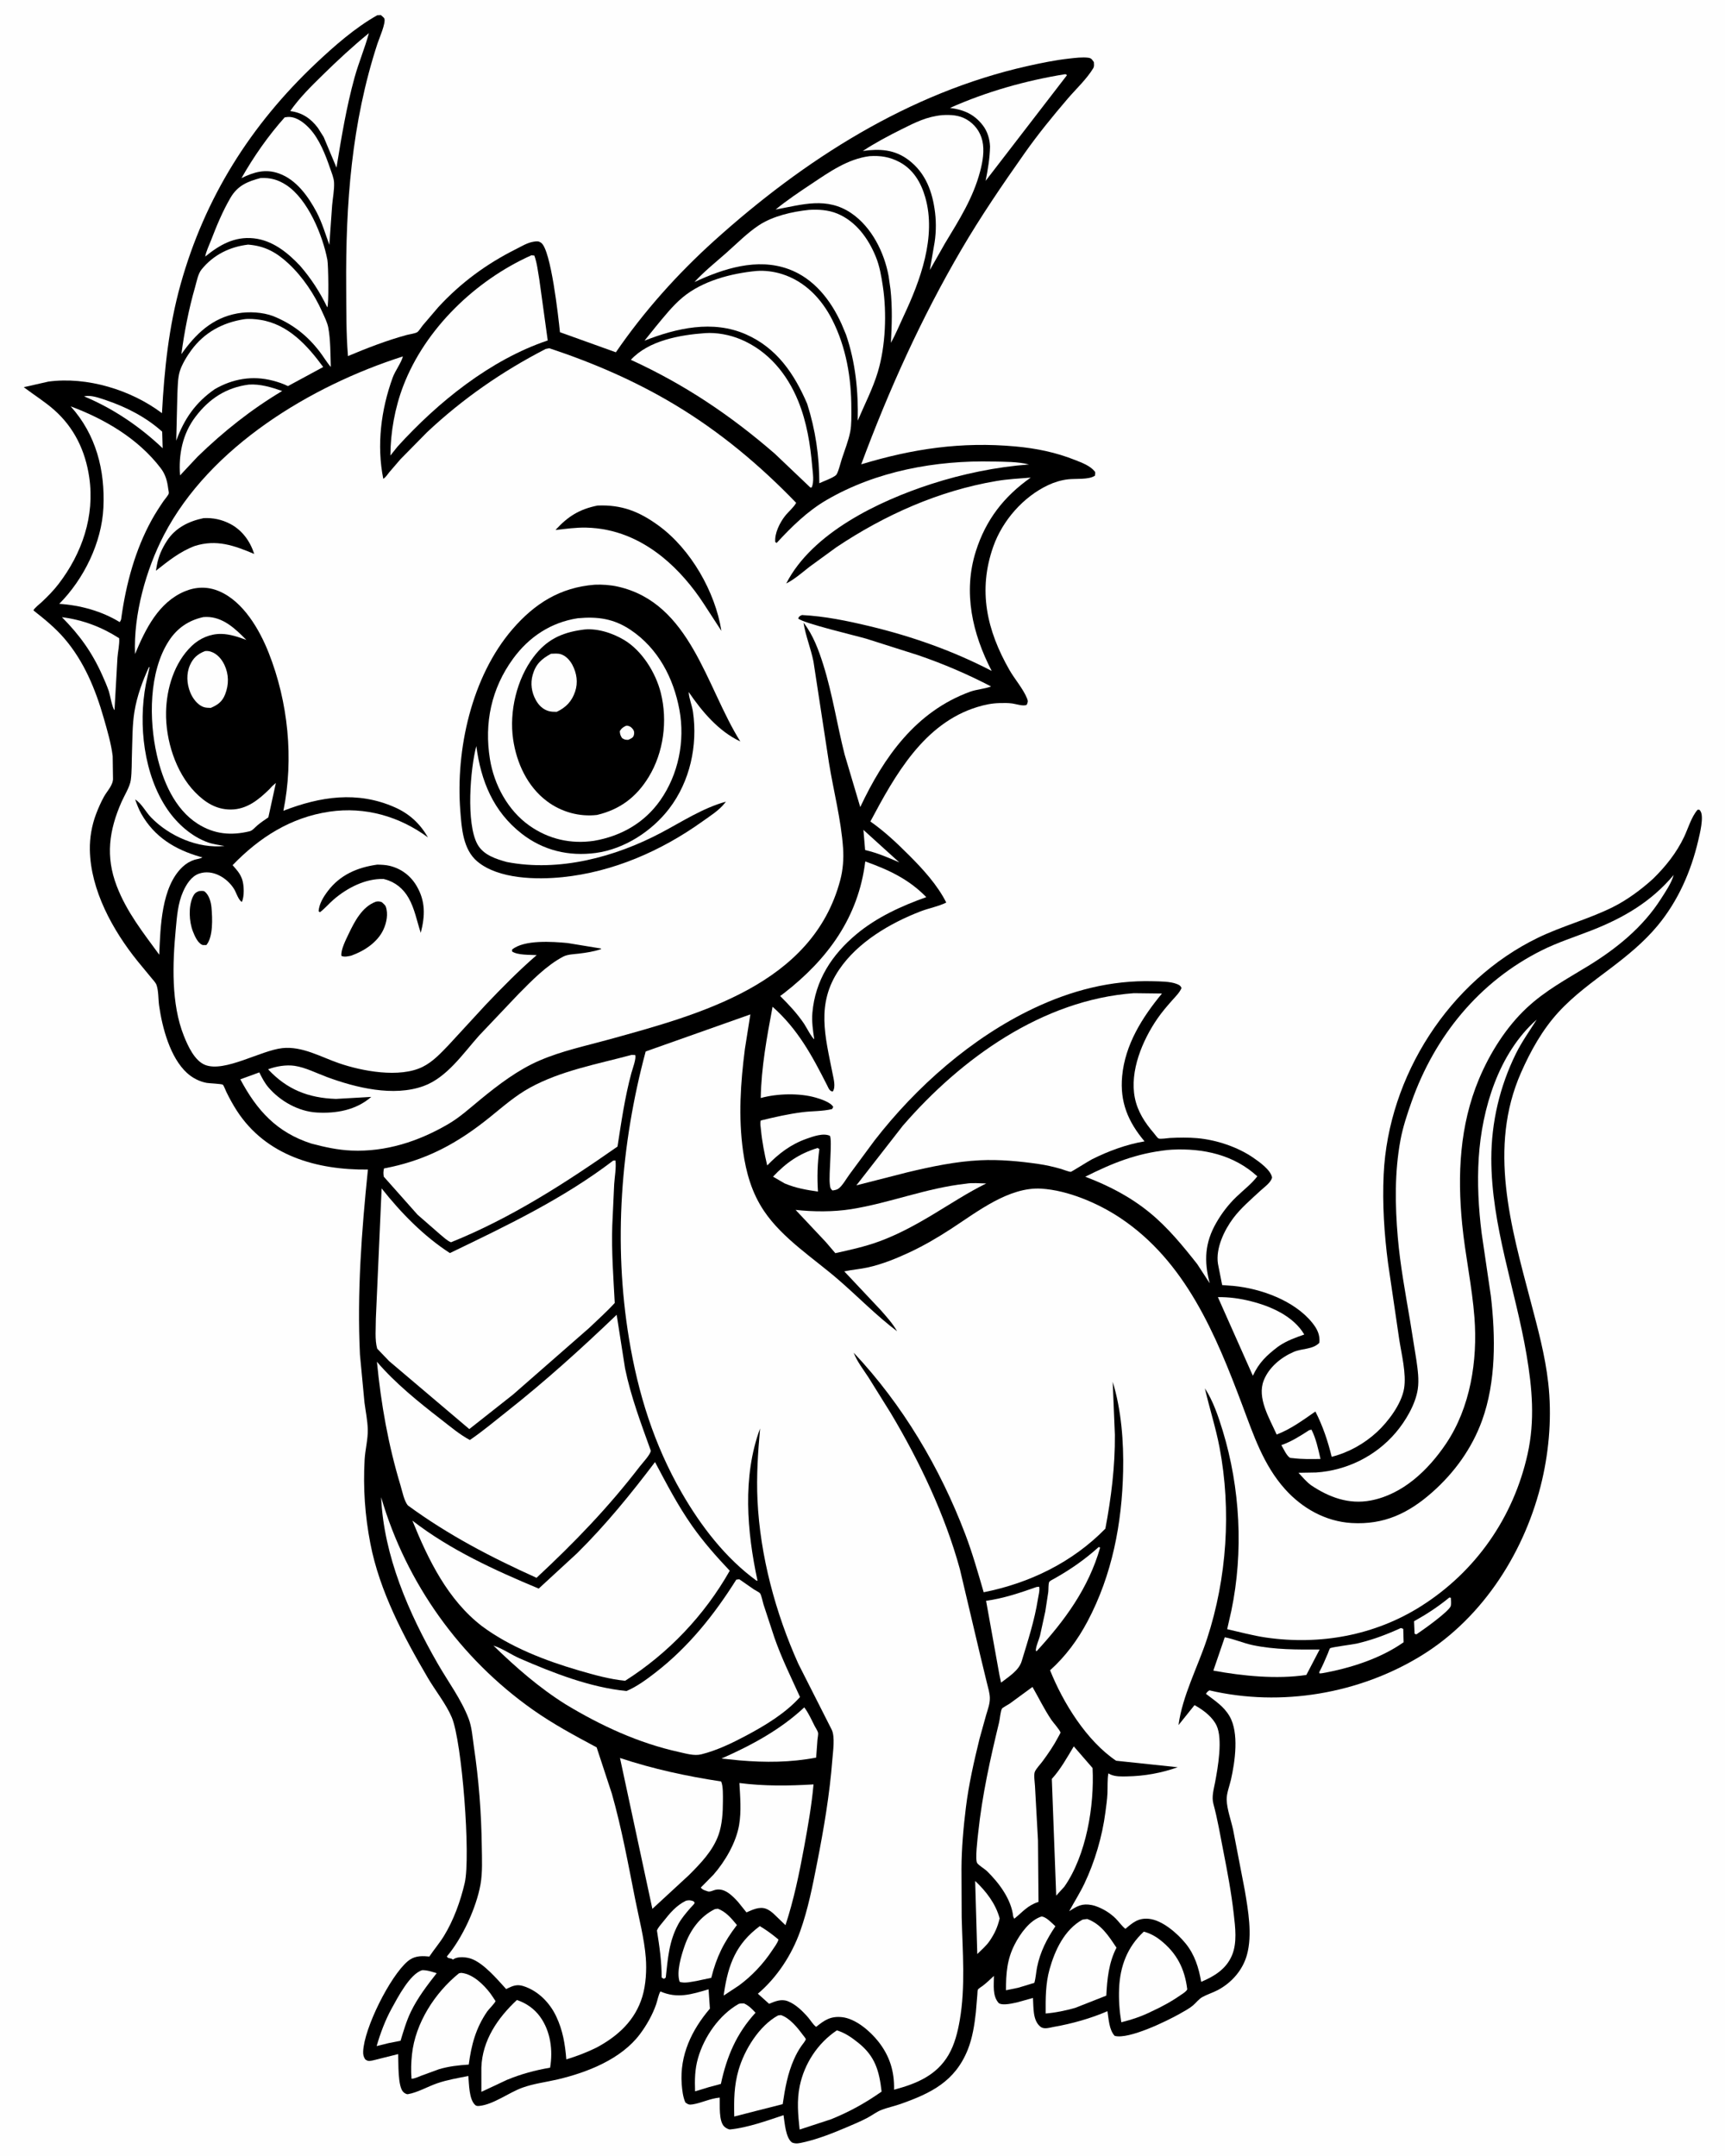 <svg version="1.1" xmlns="http://www.w3.org/2000/svg" style="display: block;" viewBox="0 0 1638 2048" width="1024" height="1280">
<path transform="translate(0,0)" fill="rgb(254,254,254)" d="M -0 -0 L 1638 0 L 1638 2048 L -0 2048 L -0 -0 z"/>
<path transform="translate(0,0)" fill="rgb(0,0,0)" d="M 358.101 14.5 L 361.5 14.281 C 362.247 15.008 364.437 16.668 364.807 17.5 C 366.593 21.506 359.863 36.682 358.307 41.438 C 333.651 116.815 328.025 193.885 328.608 272.638 C 328.77 294.496 328.515 316.438 330.302 338.238 C 348.546 330.593 366.932 323.425 386.043 318.216 C 388.543 317.534 394.083 316.829 396.112 315.527 C 397.619 314.561 399.955 310.748 401.176 309.248 L 416.149 291.724 C 437.48 268.581 461.746 250.745 489.793 236.683 C 495.141 234.001 500.753 230.459 506.756 229.568 C 509.789 229.118 511.431 228.885 513.908 230.757 C 523.11 237.711 530.11 300.567 531.639 315.561 L 584.754 334.652 C 611.493 295.643 643.415 260.003 678.555 228.331 C 763.44 151.822 863.039 88.002 975.784 62.739 C 988.813 59.819 1002 57.111 1015.28 55.636 C 1021.01 55 1027.83 54.119 1033.5 54.851 C 1036.51 55.239 1037.13 56.741 1038.75 59 C 1038.82 61.312 1039.28 62.95 1038.06 64.968 C 1031.96 75.079 1021.63 84.698 1013.92 93.709 C 999.744 110.281 985.648 127.552 973.085 145.372 C 952.017 175.255 931.431 205.423 912.955 237 C 874.857 302.111 844.047 370.431 817.793 441.076 C 866.671 426.256 912.991 419.407 964.195 424.071 C 983.911 425.866 1002.53 429.637 1021 437.003 C 1027.46 439.578 1035.15 442.322 1039.65 447.907 C 1040.44 448.895 1039.89 450.63 1039.76 451.876 C 1033.68 455.937 1021.43 454.407 1013.89 455.348 C 1007.39 456.158 1001.19 458.058 995.277 460.842 C 971.635 471.972 951.981 494.45 943.252 519.088 C 928.427 560.934 937.1 598.888 958.569 636.43 C 963.599 645.226 971.596 654.285 975.316 663.5 C 976.37 666.11 976.107 667.021 974.966 669.5 C 971.836 671.138 964.963 668.772 961.469 668.269 C 957.374 667.679 953.128 667.766 949.002 667.873 C 941.781 668.062 935.099 669.439 928.202 671.541 C 877.275 687.059 849.836 736.43 826.477 780.346 C 839.825 789.647 851.817 800.997 863.298 812.487 C 876.478 825.676 890.113 840.581 898.566 857.347 C 891.131 861.045 881.891 862.717 874.031 865.756 C 845.056 876.961 814.436 894.964 796.767 921.11 C 774.723 953.731 783.633 984.533 790.598 1019.87 C 791.593 1024.92 793.699 1032.47 790.809 1036.77 C 787.802 1036.83 786.71 1033.54 785.455 1031.07 C 771.119 1002.78 757.744 977.805 733.587 956.317 C 728.212 984.955 722.858 1013.83 722.349 1043.03 C 737.769 1038.69 759.416 1038.14 774.832 1042.7 C 779.553 1044.1 788.823 1047.08 791.207 1051.5 L 790.12 1053.5 C 781.198 1055.72 771.469 1055.3 762.316 1056.44 C 748.772 1058.11 735.624 1061.14 722.38 1064.37 C 721.533 1066.85 722.286 1070.37 722.524 1072.96 C 723.588 1084.45 725.861 1095.85 728.484 1107.08 C 739.418 1095.78 750.915 1087 765.833 1081.73 C 771.993 1079.55 781.786 1075.96 788.064 1078.94 C 790.406 1083.34 786.902 1115.37 787.926 1124.5 C 788.25 1127.4 788.208 1128.97 790.5 1130.84 C 792.39 1130.57 794.446 1130.28 796.053 1129.18 C 799.762 1126.62 803.66 1119.67 806.433 1115.86 L 830.361 1083.45 C 870.026 1032.24 922.655 985.827 981.367 957.916 C 1017.21 940.876 1055.18 930.939 1095.06 932.082 C 1101.65 932.27 1111.18 932.226 1117.34 934.625 C 1119.76 935.57 1120.97 936.187 1122.03 938.5 C 1120.05 943.057 1116.48 946.434 1113.23 950.107 C 1108.27 955.704 1103.42 961.342 1099.17 967.5 C 1084.92 988.137 1072.52 1017.53 1077.7 1043.03 C 1080.3 1055.83 1087.18 1066.44 1095.58 1076.17 C 1096.64 1077.41 1098.94 1080.74 1100.17 1081.42 C 1101.7 1082.27 1109 1081.07 1111.03 1080.97 C 1119.52 1080.53 1128.56 1080.41 1137.04 1081.16 C 1155.08 1082.76 1175.23 1089.47 1190.12 1099.71 C 1195.86 1103.67 1206.69 1111.26 1208.01 1118.5 C 1206.97 1123.4 1200.44 1127.82 1196.83 1131.17 C 1188.02 1139.37 1178.26 1147.59 1171.03 1157.3 C 1162.5 1168.75 1154.35 1185.83 1156.61 1200.46 L 1160.61 1220.71 L 1171.37 1221.5 C 1197.56 1224.08 1229.07 1235.41 1246.07 1256.38 C 1250.73 1262.13 1253.74 1267.93 1252.92 1275.5 C 1246.76 1282.04 1236.6 1280.7 1228.5 1284.2 C 1216.45 1289.42 1205.09 1298.76 1200.14 1311.18 C 1193.43 1328.01 1205.64 1347.4 1212.37 1362.69 C 1226.15 1357.35 1237.1 1349.14 1249.16 1340.81 C 1256.14 1354.46 1261.04 1368.96 1264.62 1383.83 C 1280.53 1379.83 1295.47 1371.5 1307.53 1360.39 C 1318.15 1350.62 1330.96 1333.66 1333.38 1318.95 C 1335.72 1304.77 1330.84 1286.02 1328.71 1271.79 L 1318.15 1199.84 C 1314.51 1171.96 1312.7 1143.75 1314 1115.65 C 1318.32 1022.2 1376.3 931.605 1460.52 890.79 C 1483.56 879.621 1508.51 873.165 1531.49 861.762 C 1545.12 854.995 1558.68 844.963 1569.87 834.761 C 1581.84 823.049 1592.08 810.229 1599.33 795.03 C 1603.2 786.892 1606.29 775.89 1612.17 769.186 L 1613.88 769.173 L 1614.76 770.274 C 1618.5 775.46 1614.2 792.312 1612.79 798.387 C 1605.94 827.722 1593.63 855.815 1574.27 879.182 C 1561.3 894.843 1545.58 907.64 1529.45 919.862 C 1512.06 933.04 1494.84 945.337 1480 961.5 C 1464.72 978.154 1453.48 998.431 1444.42 1019.01 C 1413.11 1090.15 1434.81 1164.8 1453.54 1235.9 C 1460.35 1261.73 1467.32 1287.07 1470.32 1313.72 C 1473.75 1344.27 1471.4 1376.08 1464.45 1406 C 1449.02 1472.33 1409.22 1535.84 1350.63 1572.17 C 1291.38 1608.9 1216.67 1621.64 1148.5 1605.69 C 1146.87 1606.69 1146.19 1607.34 1145.24 1609 C 1153.76 1615.68 1162.04 1620.64 1167.64 1630.29 C 1176.82 1646.09 1172.8 1673.53 1168.96 1690.5 C 1167.63 1696.39 1164.68 1703.71 1164.89 1709.69 C 1165.22 1718.88 1169.04 1728.98 1171 1738.06 L 1182.07 1795.46 C 1185.29 1814.74 1189.4 1837.58 1184.19 1856.75 C 1180.23 1871.32 1169.71 1883.37 1156.46 1890.39 C 1151.69 1892.91 1146.36 1894.47 1141.68 1897.1 C 1138.39 1898.95 1135.87 1902.44 1133 1904.88 C 1129.27 1908.05 1124.59 1910.46 1120.35 1912.88 C 1108.52 1919.62 1071.9 1937.56 1058.5 1933.87 C 1053.19 1928.11 1052.85 1917.95 1051.65 1910.45 C 1035.68 1917.37 1017.9 1922.34 1000.73 1925.35 C 996.561 1926.08 991.434 1928 987.932 1925.14 C 980.494 1919.08 981.529 1906.64 980.909 1897.87 L 966.812 1901.82 C 962.224 1902.87 952.511 1905.35 948.5 1902.86 C 942.216 1896.02 943.847 1885.65 943.824 1876.92 C 940.432 1880.18 937.024 1883.34 933.325 1886.25 C 932.273 1887.07 929.263 1888.85 928.621 1889.89 C 928.185 1890.59 928.176 1893.5 928.089 1894.5 L 926.684 1911.41 C 925.386 1923.28 923.434 1935.89 918.983 1947 C 906.896 1977.19 884.084 1988.38 854.98 1998.64 C 849.166 2000.69 843.023 2001.94 837.284 2004.11 C 832.616 2005.86 828.216 2009.32 823.776 2011.67 C 817.603 2014.94 810.909 2017.76 804.487 2020.49 C 791.484 2026.03 776.93 2031.86 763.163 2034.93 C 759.092 2035.83 756.04 2036.79 752 2035.16 C 745.972 2030.6 745.141 2016.52 744.001 2009.23 C 728.308 2014.46 709.788 2021.14 693.324 2022.75 C 691.634 2022.92 688.912 2021.22 687.713 2020.06 C 682.302 2014.83 683.635 1999.65 683.407 1992.53 C 674.144 1993.34 666.311 1997.6 657.572 1998.98 C 654.184 1999.52 653.394 1998.99 650.775 1997.17 C 648.454 1992.01 647.696 1985.31 647.286 1979.7 C 645.285 1952.3 656.724 1928.31 674.076 1908.01 L 672.809 1889.65 C 656.584 1894.48 643.144 1898.74 627.026 1891.68 C 625.038 1895.34 624.347 1900.03 622.973 1904 C 619.541 1913.91 613.866 1923.92 607.587 1932.28 C 589.738 1956.07 557.508 1968.65 529.373 1975.27 C 518.221 1977.89 506.7 1979.2 495.889 1983.13 C 483.037 1987.8 468.462 1999.08 455.143 2000.42 C 453.836 2000.55 452.354 2000.61 451.324 1999.73 C 445.172 1994.46 445.352 1979.57 444.633 1972 C 434.649 1974 424.656 1975.62 415 1978.95 C 406.245 1981.96 396.252 1987.77 387.261 1989.27 C 385.921 1989.5 384.162 1988.35 383.151 1987.5 C 377.341 1982.61 378.368 1959.07 377.981 1951.2 L 354.035 1957.18 C 350.705 1957.77 349.615 1958.31 346.727 1956.26 C 345.075 1953.77 344.618 1951.74 344.733 1948.75 C 345.577 1926.66 370.157 1877.39 387.011 1863.05 C 392.735 1858.19 398.946 1857.77 406.046 1858.41 L 407.587 1858.55 C 411.971 1851.95 417.189 1845.91 421.346 1839.16 C 430.64 1824.08 437.169 1805.95 441.164 1788.77 C 447.002 1763.66 438.66 1654.34 428.89 1631.34 C 423.43 1618.49 413.291 1605.98 406.144 1593.79 C 383.087 1554.45 360.323 1511.47 351.581 1466.27 C 346.42 1439.58 344.623 1413.73 346.118 1386.54 C 346.642 1377.01 349.332 1367.38 349.11 1357.89 C 348.913 1349.47 347.077 1340.75 345.995 1332.39 L 341.677 1286.79 C 338.86 1227.83 343.242 1169.53 349.242 1110.98 C 300.745 1111.49 252.456 1097.89 224.715 1055.02 C 221.006 1049.29 217.799 1043.35 214.787 1037.23 C 214.205 1036.05 212.303 1031.03 211.462 1030.39 C 210.258 1029.48 198.337 1029.07 196.127 1028.65 C 189.216 1027.37 182.643 1023.98 177.448 1019.25 C 161.391 1004.65 153.909 976.19 150.931 955.31 C 150.072 949.287 150.468 941.283 148.459 935.646 C 147.631 933.32 145.118 930.779 143.548 928.857 L 130.515 913.047 C 106.873 883.752 85.849 845.589 85.136 807.318 C 84.922 795.827 87.007 783.907 91.084 773.17 C 93.18 767.65 95.71 761.887 98.569 756.728 C 101.587 751.28 107.59 745.49 107.118 739 L 106.821 718.225 C 105.405 706.436 101.628 693.649 98.379 682.272 C 90.571 654.93 79.654 628.241 60.906 606.452 C 52.155 596.282 42.082 588.111 31.581 579.85 C 32.15 577.782 37.586 573.651 39.338 571.996 C 45.181 566.478 50.593 561.046 55.493 554.647 C 77.708 525.64 89.922 490.328 84.568 453.5 C 80.925 428.439 70.405 406.347 51.355 389.481 C 42.317 381.48 31.974 375.087 22.37 367.797 L 45.752 362.488 C 82.458 357.536 124.427 370.407 153.633 392.479 C 155.889 350.868 160.084 310.303 171.349 270.007 C 194.373 187.649 237.859 118.679 299.978 60.05 C 317.442 43.568 337.135 26.305 358.101 14.5 z"/>
<path transform="translate(0,0)" fill="rgb(254,254,254)" d="M 819.874 788.312 L 853.911 819.166 C 843.143 814.507 832.959 810.121 821.485 807.452 L 819.874 788.312 z"/>
<path transform="translate(0,0)" fill="rgb(254,254,254)" d="M 1376.35 1517.5 L 1377.78 1517.69 C 1377.93 1520.18 1378.31 1522.9 1377.78 1525.36 C 1376.68 1530.42 1350.53 1548.89 1345.08 1552.5 L 1343.36 1551.91 L 1342.86 1540.04 C 1354.98 1533.25 1365.63 1526.34 1376.35 1517.5 z"/>
<path transform="translate(0,0)" fill="rgb(254,254,254)" d="M 1243.3 1358.5 L 1245.44 1358.05 C 1249.72 1366.32 1251.92 1376.85 1254 1385.88 C 1245.33 1386.04 1236.87 1386.2 1228.24 1385.16 L 1225.5 1384.9 C 1222.4 1384.13 1218.58 1375.65 1216.85 1372.72 C 1226.29 1369.44 1234.97 1363.93 1243.3 1358.5 z"/>
<path transform="translate(0,0)" fill="rgb(254,254,254)" d="M 79.655 376.5 C 80.724 376.282 81.739 376.154 82.833 376.105 C 88.455 375.85 95.561 378.478 100.831 380.266 C 120.067 386.791 138.68 396.401 153.834 410.034 L 154.288 425.778 C 132.549 405.167 107.349 388.048 79.655 376.5 z"/>
<path transform="translate(0,0)" fill="rgb(254,254,254)" d="M 651.323 1805.5 C 654.267 1804.85 655.656 1804.98 658.5 1806.01 C 658.833 1806.6 659.676 1807.14 659.5 1807.8 C 659.29 1808.6 656.077 1811.75 655.376 1812.57 C 651.22 1817.43 647.11 1822.16 644.027 1827.8 C 635.19 1843.98 634.095 1860.65 632.135 1878.5 L 630.415 1879.73 L 628.238 1878.5 C 628.26 1863.21 626.149 1848.86 623.76 1833.8 C 624.932 1830.75 627.9 1827.68 629.935 1825.1 C 636.301 1817.03 641.982 1810.19 651.323 1805.5 z"/>
<path transform="translate(0,0)" fill="rgb(254,254,254)" d="M 926.006 1786.74 C 936.404 1796.54 945.55 1808.39 949.268 1822.34 C 947.219 1830.81 944.578 1836.56 939.71 1843.77 C 936.486 1848.39 932.046 1852.25 928.017 1856.16 L 926.006 1786.74 z"/>
<path transform="translate(0,0)" fill="rgb(254,254,254)" d="M 776.302 1090.5 L 778.053 1091.5 C 776.185 1104.72 775.827 1118.58 776.698 1131.9 C 765.35 1130.24 755.828 1128.64 745.102 1124.16 L 734.005 1117.72 C 746.541 1104.45 758.652 1095.93 776.302 1090.5 z"/>
<path transform="translate(0,0)" fill="rgb(254,254,254)" d="M 400.778 1871.5 C 405.498 1871.32 410.072 1873.05 414.558 1874.35 C 405.536 1885.86 396.498 1897.63 390.101 1910.85 C 385.844 1919.65 383.07 1929.21 380.237 1938.55 L 368.856 1940.78 L 357.539 1943.59 C 360.973 1931.58 365.759 1918.85 371.809 1907.86 C 377.588 1897.36 389.268 1874.86 400.778 1871.5 z"/>
<path transform="translate(0,0)" fill="rgb(254,254,254)" d="M 1330.3 1546.5 C 1331.12 1546.63 1331.85 1546.99 1332.61 1547.29 L 1332.96 1559.98 C 1310.91 1575.56 1281.85 1584.78 1255.5 1589.42 L 1253.11 1589.62 L 1252.77 1588.5 C 1255.86 1582.7 1258.41 1576.72 1260.97 1570.67 C 1261.28 1569.95 1262.63 1566.05 1263.05 1565.73 C 1264.57 1564.57 1284.25 1562.21 1288.35 1561.26 C 1302.97 1557.87 1316.68 1552.74 1330.3 1546.5 z"/>
<path transform="translate(0,0)" fill="rgb(254,254,254)" d="M 721.455 1829.63 C 727.882 1833.42 733.463 1837.59 739.182 1842.37 C 738.303 1845.76 735.401 1849.38 733.468 1852.32 C 724.979 1865.25 713.988 1877.02 701.47 1886.15 L 687.137 1895.6 L 687.489 1892.94 C 691.563 1865.81 698.924 1846.39 721.455 1829.63 z"/>
<path transform="translate(0,0)" fill="rgb(254,254,254)" d="M 58.617 586.274 C 78.527 588.811 96.145 595.518 112.968 606.239 C 113.489 612.075 111.775 618.836 111.359 624.755 L 108.785 670.5 L 108.576 674.5 C 106.477 672.992 104.309 659.985 103.214 656.755 C 101.391 651.379 99.095 646.173 96.766 641 C 86.995 619.288 75.266 603.088 58.617 586.274 z"/>
<path transform="translate(0,0)" fill="rgb(254,254,254)" d="M 194.472 618.5 C 196.392 618.232 198.138 618.418 200 619.003 C 205.881 620.849 210.369 626.076 212.929 631.505 C 217.213 640.587 217.289 650.22 213.623 659.574 C 210.884 666.562 206.669 669.544 200.086 672.396 C 197.641 672.375 195.134 672.378 192.817 671.5 C 187.183 669.364 182.713 663.203 180.51 657.744 C 177.171 649.47 176.605 640.026 180.26 631.754 C 183.253 624.979 187.64 621.145 194.472 618.5 z"/>
<path transform="translate(0,0)" fill="rgb(254,254,254)" d="M 989.016 1820.5 C 993.479 1820.74 998.935 1826.86 1002.23 1829.78 C 994.06 1841.79 987.713 1854.27 984.818 1868.62 C 983.824 1873.54 983.616 1878.7 982.219 1883.52 L 966.778 1888.2 L 955.238 1890.56 C 955.329 1874.72 956.155 1861.34 963.568 1846.97 C 968.783 1836.86 977.763 1824.09 989.016 1820.5 z"/>
<path transform="translate(0,0)" fill="rgb(254,254,254)" d="M 1043.4 1469.5 L 1044.73 1470.05 C 1033.65 1508.64 1011.28 1539.19 984.5 1568.36 L 983.739 1568.42 L 983.671 1566.95 C 984.02 1563.02 986.535 1557.71 987.6 1553.73 L 992.624 1530.68 L 995.444 1512.27 C 995.724 1509.63 995.451 1505.35 996.217 1502.94 C 996.588 1501.77 1000.58 1499.88 1001.62 1499.29 C 1016.86 1490.68 1030.4 1481.22 1043.4 1469.5 z"/>
<path transform="translate(0,0)" fill="rgb(254,254,254)" d="M 701.468 1903.5 C 703.222 1902.95 704.686 1903.05 706.5 1903.07 C 711.172 1905.3 713.931 1908.17 717.406 1911.9 C 699.256 1931.7 690.048 1953.53 684.497 1979.53 L 673.287 1982.54 L 659.976 1986.59 C 659.595 1975.61 659.718 1965.78 662.754 1955.11 C 668.518 1934.86 682.902 1913.94 701.468 1903.5 z"/>
<path transform="translate(0,0)" fill="rgb(254,254,254)" d="M 678.801 1813.5 L 681.519 1813.1 C 689.368 1815.93 694.56 1822.38 699.729 1828.6 C 687.293 1844.8 680.297 1858.99 675.374 1878.74 L 662.319 1881.52 C 657.624 1882.35 649.768 1884.34 645.319 1882.5 C 642.065 1873.1 646.905 1857.52 650.037 1848.46 C 655.106 1833.8 664.6 1820.44 678.801 1813.5 z"/>
<path transform="translate(0,0)" fill="rgb(254,254,254)" d="M 763.689 1621.84 C 767.674 1627.08 770.607 1633.7 773.588 1639.59 C 774.429 1641.25 776.462 1644.23 776.8 1645.96 C 777.102 1647.5 776.37 1650.82 776.237 1652.47 L 774.975 1669.56 C 750.577 1674.21 726.822 1674.31 702.188 1672.21 L 685.078 1670.45 C 713.376 1657.96 741.019 1643.13 763.689 1621.84 z"/>
<path transform="translate(0,0)" fill="rgb(254,254,254)" d="M 1163.07 1555.27 C 1172.03 1556.94 1180.72 1560.87 1189.75 1562.75 C 1210.82 1567.14 1231.81 1566.99 1253.19 1566.86 L 1240.57 1591.06 C 1212.3 1595.28 1180.1 1592.06 1152.23 1586.93 L 1163.07 1555.27 z"/>
<path transform="translate(0,0)" fill="rgb(254,254,254)" d="M 984.329 1507.5 L 986.783 1507.25 C 987.568 1510.5 986.147 1515.58 985.607 1519 C 982.403 1539.31 976.141 1558.41 970.184 1578 C 967.45 1586.99 957.719 1592.76 950.598 1598.34 L 949.006 1590.77 L 936.374 1520.62 C 953.165 1518.3 968.427 1513.1 984.329 1507.5 z"/>
<path transform="translate(0,0)" fill="rgb(254,254,254)" d="M 1156.55 1232.17 C 1167.15 1231.97 1177.77 1233.48 1188.03 1236.09 C 1207.07 1240.91 1228.32 1250.25 1238.6 1267.67 C 1230.21 1270.63 1222.21 1273.43 1214.79 1278.45 L 1213.5 1279.34 C 1202.74 1287.54 1195.46 1294.51 1189.76 1306.86 L 1156.55 1232.17 z"/>
<path transform="translate(0,0)" fill="rgb(254,254,254)" d="M 236.033 365.336 C 246.826 364.552 257.775 367.901 267.824 371.403 C 238.347 388.986 212.198 409.801 187.583 433.677 L 170.81 451.588 C 169.26 431.746 173.211 412.012 185.481 395.881 C 198.585 378.653 214.622 368.164 236.033 365.336 z"/>
<path transform="translate(0,0)" fill="rgb(254,254,254)" d="M 350.172 31.482 C 346.356 45.69 340.475 59.389 336.549 73.648 C 328.735 102.022 324.129 130.251 319.394 159.222 L 307.212 130.141 L 301.729 121.479 C 294.895 112.412 286.668 106.951 275.454 105.503 C 284.165 92.941 295.36 81.948 306.244 71.282 C 320.445 57.365 334.757 44.061 350.172 31.482 z"/>
<path transform="translate(0,0)" fill="rgb(254,254,254)" d="M 1011.29 70.5 C 1012.75 70.7 1012.12 70.383 1013.15 71.5 L 935.958 171.77 C 938.1 160.75 939.92 150.406 940.141 139.173 C 939.885 132.244 937.659 124.772 933.4 119.232 C 925.11 108.448 915.358 104.285 902.13 102.506 C 936.669 87.076 973.989 76.546 1011.29 70.5 z"/>
<path transform="translate(0,0)" fill="rgb(254,254,254)" d="M 1019.68 1658.89 L 1037.52 1679.47 C 1039.33 1715.43 1031.54 1762.4 1010.72 1792.15 L 1002.98 1800.68 L 998.818 1689.8 C 1007.14 1680.69 1013.33 1669.43 1019.68 1658.89 z"/>
<path transform="translate(0,0)" fill="rgb(254,254,254)" d="M 1086.2 1834.88 C 1091.85 1836.37 1097.05 1839.13 1101.65 1842.73 C 1117.55 1855.18 1125.07 1870.14 1127.46 1889.73 C 1126.29 1892.04 1123.13 1893.79 1121.04 1895.24 C 1112.26 1901.38 1103.05 1906.32 1093.34 1910.79 C 1084.38 1915.29 1074.52 1918.59 1064.81 1920.95 C 1063.04 1910.28 1062.28 1899.69 1062.73 1888.89 C 1063.6 1867.64 1070.6 1849.32 1086.2 1834.88 z"/>
<path transform="translate(0,0)" fill="rgb(254,254,254)" d="M 490.75 1899.83 C 499.511 1902.7 507.336 1908.18 512.783 1915.72 C 522.777 1929.55 525.091 1947.69 522.277 1964.11 C 507.727 1966.6 494.958 1970.07 481.319 1975.67 L 457.01 1987.06 L 456.999 1963.93 C 457.9 1938.08 472.567 1916.78 490.75 1899.83 z"/>
<path transform="translate(0,0)" fill="rgb(254,254,254)" d="M 738.764 1914.5 L 741.516 1914.13 C 749.646 1916.89 756.729 1925.42 761.673 1932.1 C 762.173 1932.78 765.098 1936.3 765.138 1936.96 C 765.213 1938.17 761.789 1942.28 761.016 1943.39 C 758.218 1947.39 755.951 1951.59 753.966 1956.05 C 747.827 1969.83 745.384 1983.96 743.208 1998.75 L 717.243 2005.35 L 697.203 2010.5 C 696.854 1995.06 696.94 1981.32 701.275 1966.34 C 706.828 1947.15 720.785 1924.33 738.764 1914.5 z"/>
<path transform="translate(0,0)" fill="rgb(254,254,254)" d="M 821.626 818.288 C 843.784 826.219 862.942 835.074 879.582 852.192 C 856.108 860.517 832.434 871.358 813.204 887.429 C 789.799 906.99 774.143 931.168 771.42 961.921 C 770.674 970.264 771.9 978.885 773.169 987.127 C 770.955 986.069 765.428 975.293 763.487 972.428 C 756.882 962.679 749.133 954.409 740.802 946.129 L 744.611 943.29 C 785.949 911.115 815.098 871.45 821.626 818.288 z"/>
<path transform="translate(0,0)" fill="rgb(254,254,254)" d="M 270.181 111.5 C 271.764 111.235 273.391 111.01 275 111.109 C 282.455 111.566 289.22 117.096 294.077 122.354 C 303.215 132.246 309.018 147.249 313.324 159.873 C 314.791 164.173 316.92 169.02 317.102 173.604 C 317.374 180.449 315.896 188.004 315.274 194.849 L 312.598 232.589 C 308.675 221.74 305.885 211.96 300.547 201.578 C 292.673 186.776 281.427 170.825 264.96 164.864 C 251.984 160.167 241.138 163.367 229.166 169.178 C 240.742 148.806 254.544 128.969 270.181 111.5 z"/>
<path transform="translate(0,0)" fill="rgb(254,254,254)" d="M 1027.92 1823.5 C 1029.4 1823.16 1030.99 1823.06 1032.5 1822.87 C 1045.7 1827.75 1052.78 1838.97 1060.23 1850.12 C 1052.87 1864.39 1051.37 1879.9 1050.57 1895.66 L 1020.89 1907.34 C 1011.52 1909.96 1002.68 1911.81 992.962 1912.65 C 992.879 1898.56 992.815 1884.43 996.643 1870.72 C 1001.7 1852.61 1010.81 1832.96 1027.92 1823.5 z"/>
<path transform="translate(0,0)" fill="rgb(254,254,254)" d="M 917.255 1124.4 C 923.232 1123.33 930.4 1124.13 936.511 1124.18 C 918.827 1132.89 902.319 1143.83 885.427 1153.94 C 869.35 1163.57 852.613 1172.72 834.984 1179.19 C 821.359 1184.2 807.328 1187.26 793.189 1190.39 L 784.146 1179.81 L 755.454 1149.29 C 772.233 1151.14 791.417 1151.27 808.103 1148.61 C 845.107 1142.73 879.574 1128.51 917.255 1124.4 z"/>
<path transform="translate(0,0)" fill="rgb(254,254,254)" d="M 435.662 1874.5 C 436.646 1874.23 437.476 1873.99 438.51 1874.12 C 449.195 1875.42 459.308 1885.31 465.503 1893.52 C 465.942 1894.1 470.484 1900.72 470.449 1900.84 C 469.807 1902.97 464.118 1908.42 462.512 1910.76 C 451.688 1926.56 447.498 1942.44 445.025 1961.16 C 435.134 1961.8 426.294 1962.78 416.75 1965.57 L 399.873 1971.74 C 397.099 1972.78 393.64 1974.59 390.662 1974.61 C 390.039 1966.71 390.263 1959.37 391.096 1951.49 C 394.241 1921.77 412.845 1892.98 435.662 1874.5 z"/>
<path transform="translate(0,0)" fill="rgb(254,254,254)" d="M 794.638 1928.66 C 802.616 1931.11 808.83 1935.51 815.264 1940.69 C 831.12 1953.45 834.941 1967.44 837.137 1986.83 C 821.437 1997.83 807.074 2005.76 789.353 2013.03 L 759.276 2022.87 C 757.811 2008.69 756.468 1995.6 759.396 1981.46 C 763.81 1960.14 776.531 1940.76 794.638 1928.66 z"/>
<path transform="translate(0,0)" fill="rgb(254,254,254)" d="M 192.849 586.187 L 195.703 586.04 C 211.608 585.933 223.394 597.299 233.766 607.868 C 226.231 605.086 218.125 602.32 210.013 602.169 C 199.521 601.974 189.476 606.355 181.945 613.538 C 165.305 629.407 157.922 654.039 157.51 676.5 C 157.028 702.767 166.516 733.429 185.068 752.5 C 194.446 762.141 205.071 768.979 218.859 768.981 C 234.197 768.983 245.593 759.597 255.998 749.349 C 257.815 747.183 259.619 745.487 261.827 743.726 L 254.682 776.415 C 251.198 778.817 247.614 781.196 244.366 783.911 C 242.186 785.734 239.661 788.972 236.931 789.633 C 219.175 793.931 203.21 792.457 187.601 782.538 C 165.571 768.539 154.344 741.574 148.77 717.125 C 141.174 683.81 141.104 638.269 160.143 608.836 C 168.038 596.629 178.887 589.305 192.849 586.187 z"/>
<path transform="translate(0,0)" fill="rgb(254,254,254)" d="M 247.244 169.124 C 256.446 168.635 263.801 170.647 271.543 175.666 C 292.171 189.038 306.371 223.632 310.771 247 C 311.676 251.806 312.246 289.665 310.664 291.966 C 303.522 277.313 295.427 264.739 284.753 252.412 C 272.838 239.757 258.486 228.225 240.671 226.376 C 222.399 224.48 208.402 232.612 194.711 243.709 C 195.637 238.587 198.398 233.061 200.286 228.152 C 205.565 214.428 211.315 200.509 218.764 187.796 C 225.515 176.275 234.88 172.39 247.244 169.124 z"/>
<path transform="translate(0,0)" fill="rgb(254,254,254)" d="M 894.697 109.369 C 902.904 108.891 910.742 109.265 918.017 113.552 C 925.508 117.967 930.834 125.122 932.81 133.604 C 935.009 143.039 933.165 153.566 930.732 162.783 C 923.995 188.306 910.701 209.024 897.224 231.37 L 882.953 256.517 L 886.826 233.978 C 888.839 223.738 889.186 212.343 887.927 202 C 885.536 182.362 879.11 164.407 862.853 152.064 C 849.368 141.826 835.41 141.228 819.307 143.397 C 831.139 135.663 843.554 129.046 856.2 122.756 C 869.359 116.211 879.881 110.799 894.697 109.369 z"/>
<path transform="translate(0,0)" fill="rgb(254,254,254)" d="M 231.465 303.263 C 236.217 302.54 242.362 303.087 247.097 303.838 C 273.609 308.039 291.701 328.123 306.773 348.63 L 273.303 366.753 C 268.705 364.473 263.839 362.861 258.878 361.568 C 239.598 356.545 220.81 359.774 203.697 369.724 C 185.483 382.367 174.729 397.961 167.187 418.613 L 168.27 374.084 C 168.66 367.179 168.562 359.276 170.568 352.674 C 172.556 346.135 177.55 337.993 181.571 332.547 C 193.98 315.741 211.136 306.509 231.465 303.263 z"/>
<path transform="translate(0,0)" fill="rgb(254,254,254)" d="M 235.446 232.364 C 251.417 233.572 262.463 239.751 274.06 250.601 C 287.402 263.085 298.436 279.641 305.841 296.234 C 307.862 300.763 310.668 306.242 311.593 311.129 C 313.783 322.701 313.61 336.739 314.01 348.584 C 310.186 344.245 307.054 338.812 303.51 334.182 C 291.504 318.497 277.601 307.726 259.309 300.289 C 249.152 296.486 236.131 295.774 225.445 297.679 C 201.355 301.973 185.631 317.197 172.046 336.462 C 175.002 314.693 179.052 293.728 185.127 272.6 C 186.613 267.431 187.82 260.186 191.221 255.984 C 202.489 242.061 217.965 234.458 235.446 232.364 z"/>
<path transform="translate(0,0)" fill="rgb(254,254,254)" d="M 588.665 1669.93 C 620.356 1680.41 651.749 1687.23 684.74 1692.23 C 686.78 1696.83 686.405 1706 686.412 1711.16 C 686.425 1721.42 685.724 1733.29 682.233 1743.04 C 676.798 1758.2 665.304 1769.99 654.175 1781.16 L 619.423 1813.24 L 588.665 1669.93 z"/>
<path transform="translate(0,0)" fill="rgb(254,254,254)" d="M 141.328 633.5 L 141.821 634 L 138.327 650 C 131.013 688.462 136.301 736.025 158.907 769 C 168.129 782.452 181.766 794.671 197.315 800.212 C 202.261 801.974 207.889 802.656 213.062 803.605 C 187.909 806.29 160.464 794.312 143.158 776.35 C 137.971 770.967 134.522 763.452 128.188 759.386 C 129.826 764.047 131.547 768.685 133.981 773 C 146.462 795.128 166.113 807.022 189.942 813.883 L 192.023 814.381 C 190.423 815.657 186.585 816.064 184.537 816.706 C 180.462 817.985 176.574 820.331 173.443 823.231 C 152.939 842.225 152.188 880.782 151.05 906.875 C 135.663 885.784 120.102 866.298 110.644 841.565 C 99.922 813.523 103.366 788.732 115.235 761.75 C 117.845 755.816 123.208 747.241 124.038 740.947 C 125.119 732.757 124.831 723.866 125.134 715.582 C 125.606 702.689 125.408 688.634 127.501 675.906 C 129.952 661.002 135.105 647.159 141.328 633.5 z"/>
<path transform="translate(0,0)" fill="rgb(254,254,254)" d="M 702.085 1693.71 C 725.661 1696.75 748.792 1696.43 772.481 1695.03 C 770.702 1714.96 767.129 1735.07 763.518 1754.74 C 758.937 1779.69 753.771 1804.63 745.85 1828.75 L 735.796 1819.05 C 733.401 1816.65 730.513 1814.34 727.309 1813.14 C 721.114 1810.82 714.404 1814.12 708.802 1816.61 L 700.721 1806.56 C 695.354 1800.75 688.256 1793.27 679.5 1795.11 C 677.188 1795.59 674.796 1797.16 672.399 1796.74 L 671 1796.27 C 668.631 1795.49 667.018 1795.07 665.418 1793 L 677.461 1780.78 C 688.57 1768.09 698.951 1750.3 701.806 1733.56 C 704.009 1720.64 702.823 1706.72 702.085 1693.71 z"/>
<path transform="translate(0,0)" fill="rgb(254,254,254)" d="M 1108.64 1092.4 L 1113.02 1092.07 C 1142.67 1090.62 1171.55 1096.87 1194 1117.41 C 1188.44 1124.68 1180.58 1130.65 1174 1137.01 C 1166.48 1144.27 1160.36 1152.29 1155.12 1161.34 C 1144.05 1180.45 1143.22 1198.01 1148.81 1219.02 L 1136.91 1200.76 C 1123.36 1183.54 1108.98 1165.99 1091.97 1152.05 C 1073.37 1136.82 1052.97 1126.31 1030.59 1117.77 C 1056.71 1104.64 1079.23 1095.64 1108.64 1092.4 z"/>
<path transform="translate(0,0)" fill="rgb(254,254,254)" d="M 825.705 148.333 C 835.969 147.638 844.976 149.046 854.123 153.936 C 867.298 160.978 874.575 173.426 878.597 187.381 C 889.414 224.919 873.877 266.681 857.995 300.399 C 854.022 308.833 850.542 317.497 845.977 325.632 C 846.913 308.63 847.447 291.719 845.578 274.76 L 843.802 262.278 C 839.721 239.835 827.734 215.779 808.53 202.628 C 785.211 186.657 761.801 194.381 736.47 199.046 C 747.228 190.2 759.105 182.292 770.691 174.573 C 787.704 163.237 805.014 150.969 825.705 148.333 z"/>
<path transform="translate(0,0)" fill="rgb(254,254,254)" d="M 66.916 386.001 C 99.362 398.095 131.026 416.671 152.396 444.651 C 156.984 450.657 158.634 456.863 159.572 464.275 C 159.712 465.376 160.335 467.886 160.085 468.771 C 159.565 470.61 156.273 474.275 155.102 475.994 C 151.125 481.831 147.296 487.724 143.885 493.913 C 128.192 522.396 119.585 554.48 115.093 586.5 C 114.949 588.486 114.644 589.329 113.5 590.958 C 96.392 580.453 75.985 574.898 56.065 573.595 C 79.487 550.029 96.449 515.404 98.006 482.159 C 99.666 446.734 91.127 412.888 66.916 386.001 z"/>
<path transform="translate(0,0)" fill="rgb(254,254,254)" d="M 980.441 1602.45 C 986.532 1612.98 991.678 1623.84 998.563 1633.94 C 1000.17 1636.31 1006.62 1643.47 1007.07 1645.8 C 1007.12 1646.05 1005.1 1649.65 1004.88 1650.06 C 1000.62 1658.2 995.497 1665.62 990.068 1673 C 987.964 1675.86 984.142 1679.79 982.717 1682.94 C 981.45 1685.74 982.695 1693.58 982.833 1696.72 L 985.68 1748.24 L 986.16 1806.62 C 975.564 1810.08 971.474 1815.93 963.122 1822.61 L 962.129 1820.5 C 960.424 1804.34 948.744 1788.7 937.528 1777.7 C 934.749 1774.98 930.407 1772.72 928.021 1769.9 C 925.667 1767.12 928.431 1745.26 928.881 1741 C 932.664 1705.19 940.286 1671.01 948.734 1636.09 C 949.551 1632.72 949.98 1625.72 951.454 1623.04 C 951.944 1622.16 957.489 1619.19 958.821 1618.28 L 980.441 1602.45 z"/>
<path transform="translate(0,0)" fill="rgb(254,254,254)" d="M 669.51 316.431 C 680.628 315.679 692.954 318.024 703.234 322.332 C 729.359 333.279 747.403 355.112 757.927 380.918 C 766.072 400.889 769.453 422.134 771.287 443.512 C 771.812 449.631 773.177 457.311 770.804 463 L 769.5 463.139 L 735.667 430.944 C 693.456 394.334 649.829 365.091 598.986 341.798 C 615.904 323.366 645.678 318.171 669.51 316.431 z"/>
<path transform="translate(0,0)" fill="rgb(254,254,254)" d="M 504.522 242.5 L 507.301 242.74 C 509.901 249.788 510.739 258.075 512.043 265.494 L 520.032 323.401 C 465.46 341.736 415.681 382.03 377.433 424.153 L 370.597 432.711 C 370.725 410.442 374.867 387.326 382.841 366.531 C 403.74 312.034 451.6 266.195 504.522 242.5 z"/>
<path transform="translate(0,0)" fill="rgb(254,254,254)" d="M 768.062 199.381 C 777.005 198.771 786.658 199.421 795.023 202.887 C 812.793 210.249 824.472 226.442 831.572 243.729 C 835.318 252.85 836.881 262.322 838.337 272 C 842.161 297.413 840.953 328.576 833.559 353.343 C 828.918 368.889 820.829 384.604 814.459 399.591 C 815.136 371.978 812.352 343.931 803.303 317.752 L 799.142 307.832 C 788.891 285.107 772.794 264.385 748.754 255.61 C 718.84 244.691 686.881 255.167 659.377 267.921 C 668.518 257.969 679.387 249.25 689.521 240.32 C 699.413 231.603 709.683 221.134 720.649 213.939 C 734.028 205.161 752.35 201.018 768.062 199.381 z"/>
<path transform="translate(0,0)" fill="rgb(254,254,254)" d="M 718.246 257.399 C 726.114 256.791 734.768 257.915 742.309 260.265 C 764.185 267.083 780.083 283.7 790.288 303.825 C 803.513 329.907 808.429 359.127 808.4 388.155 C 808.393 395.195 808.694 403.318 807.323 410.225 C 805.628 418.764 802.068 427.652 799.347 435.976 C 798.317 439.126 795.792 449.436 793.959 451.201 C 791.049 454.001 781.86 457.089 777.985 459.056 C 777.977 433.203 774.323 408.238 766.462 383.586 C 754.23 355.072 737.572 330.438 708.119 317.533 C 676.748 303.788 642.437 311.635 611.957 323.606 L 622.388 310.618 C 630.218 301.143 638.613 290.473 648.046 282.589 C 666.961 266.779 694.205 259.697 718.246 257.399 z"/>
<path transform="translate(0,0)" fill="rgb(254,254,254)" d="M 699.133 1500.5 L 702.01 1500.18 L 715.967 1509.87 C 717.313 1510.74 720.875 1512.47 721.719 1513.56 C 722.995 1515.21 724.172 1521.5 724.913 1523.86 L 735.308 1555.51 C 742.104 1575.05 751.13 1593.24 759.659 1612.03 C 745.867 1627.45 726.422 1639.14 708.298 1648.78 C 694.976 1655.86 680.521 1662.84 665.82 1666.47 C 659.046 1668.14 651.215 1665.68 644.532 1664.21 C 606.171 1655.75 570.638 1639.28 537.137 1619.04 C 511.84 1603.19 489.797 1583.89 468.454 1563.15 C 476.873 1565.77 485.356 1571.84 493.663 1575.45 C 525.292 1589.19 560.258 1602.89 594.836 1606.31 C 604.649 1602.2 614.262 1595.07 622.652 1588.56 C 653.869 1564.31 678.258 1533.77 699.133 1500.5 z"/>
<path transform="translate(0,0)" fill="rgb(254,254,254)" d="M 599.595 1002.09 L 603 1002.15 C 604.563 1004.71 600.411 1015.83 599.5 1019.21 C 593.273 1042.31 589.972 1065.53 586.303 1089.12 C 536.477 1124.01 484.871 1157.21 428.165 1180.05 C 424.493 1178.63 421.015 1175.14 417.957 1172.68 L 396.373 1153.84 L 364.31 1117.73 C 363.785 1114.77 363.866 1112.84 364.5 1109.92 C 404.494 1102.34 434.313 1086.13 465.542 1060.87 C 477.723 1051.02 489.323 1040.79 503.134 1033.2 C 532.606 1016.99 567.377 1010.76 599.595 1002.09 z"/>
<path transform="translate(0,0)" fill="rgb(254,254,254)" d="M 1076.68 943.431 L 1103.45 943.754 C 1084.67 966.396 1068.4 992.256 1065.62 1022.21 C 1063.33 1046.87 1071.28 1065.64 1086.89 1084.2 C 1070.12 1086.92 1052.15 1093.55 1036.98 1101.22 C 1034.05 1102.7 1017.62 1113.05 1016.95 1113.11 C 1015.16 1113.26 1009.66 1110.96 1007.64 1110.39 C 1000.55 1108.39 993.325 1106.7 986.041 1105.66 C 967.888 1103.04 949.154 1101.28 930.801 1102.15 C 907.453 1103.26 884.328 1108.18 861.648 1113.59 L 813.194 1125.96 L 857.241 1069.4 C 912.701 1005.28 989.996 949.797 1076.68 943.431 z"/>
<path transform="translate(0,0)" fill="rgb(254,254,254)" d="M 621.937 1388.83 C 632.954 1409.63 643.635 1430.18 657.215 1449.5 C 667.983 1464.82 680.095 1478.46 692.914 1492.06 C 668.949 1534.35 634.569 1570.56 593.587 1596.57 C 578.889 1595.16 563.946 1590.96 549.785 1586.83 C 517.921 1577.54 484.324 1564.63 457.479 1544.64 C 425.081 1519.68 406.554 1481.65 391.483 1444.45 C 427.472 1472.29 469.704 1491.57 511.463 1509.01 L 547.991 1475.37 C 575.116 1448.5 598.951 1419.24 621.937 1388.83 z"/>
<path transform="translate(0,0)" fill="rgb(254,254,254)" d="M 585.511 1248.92 L 593.499 1299.96 C 599.097 1327.03 608.66 1352.13 617.927 1378.03 C 617.681 1381.64 609.886 1389.87 607.489 1392.99 C 577.627 1431.91 545.199 1465.47 509.391 1498.78 C 466.054 1479.23 425.742 1458.23 387.292 1430.09 C 383.687 1426.08 381.84 1416.44 380.243 1411.15 C 368.522 1372.31 361.722 1333.9 357.807 1293.55 C 375.016 1313.8 397.697 1332.09 418.707 1348.33 C 427.5 1355.12 436.249 1362.65 446.076 1367.86 C 458.191 1359.66 469.552 1350.03 481.044 1340.97 C 517.497 1312.22 552.006 1281.03 585.511 1248.92 z"/>
<path transform="translate(0,0)" fill="rgb(254,254,254)" d="M 1589.47 831.138 C 1587.29 838.933 1581.82 846.836 1577.47 853.676 C 1560.24 880.801 1535.13 901.104 1508.01 917.703 C 1487.65 930.164 1467.82 940.75 1450.12 957.21 C 1430.44 975.515 1414.85 1000.35 1404.5 1025.09 C 1386.15 1068.97 1383.96 1115.92 1388.55 1162.72 C 1391.46 1192.44 1397.96 1221.76 1400.23 1251.58 C 1403.34 1292.38 1396.37 1337.06 1373.19 1371.42 C 1356.31 1396.46 1332.28 1419.47 1301.77 1425.32 C 1280.87 1429.32 1262.05 1422.28 1244.93 1410.76 C 1240.51 1407.43 1236.85 1403.07 1233.09 1399.02 L 1249.93 1398.73 C 1279.04 1396.76 1306.53 1383.15 1325.5 1360.83 C 1334.81 1349.87 1344.21 1334.06 1346.38 1319.7 C 1347.76 1310.59 1346.35 1301.04 1345.08 1292 L 1339.1 1254.69 C 1334.66 1228.36 1329.73 1202.09 1327.43 1175.46 C 1324.79 1144.85 1324.33 1113.24 1329.96 1082.94 C 1332.25 1070.62 1336.35 1058.35 1340.52 1046.54 C 1362.53 984.324 1404.75 932.394 1464.14 902.754 C 1479.5 895.086 1495.58 890.01 1511.51 883.766 C 1542.06 871.79 1568.16 856.501 1589.47 831.138 z"/>
<path transform="translate(0,0)" fill="rgb(254,254,254)" d="M 582.162 1102.5 L 584.372 1102.37 C 585.218 1109.27 583.606 1117.79 583.151 1124.82 L 581.335 1164.18 C 580.512 1188.84 582.397 1213.11 583.686 1237.69 C 576.097 1246 567.487 1253.66 559.362 1261.45 L 487.034 1324.74 L 445.534 1357.49 L 369.361 1292.91 L 358.069 1281.11 C 355.637 1272.71 356.818 1261.23 356.788 1252.42 L 362.271 1128.88 C 380.54 1151.98 402.222 1174.23 427.107 1190.31 C 480.758 1164.46 534.561 1138.84 582.162 1102.5 z"/>
<path transform="translate(0,0)" fill="rgb(254,254,254)" d="M 361.792 1422.17 L 361.937 1422.71 C 385.743 1503.82 436.717 1575.26 505.848 1624.06 C 525.375 1637.84 545.533 1648.61 566.491 1659.84 L 580.966 1703.88 C 590.284 1736.8 596.35 1770.08 602.987 1803.61 C 606.595 1821.84 611.794 1841.53 613.196 1859.93 C 614.071 1871.41 613.271 1885.36 609.926 1896.49 C 603.103 1919.19 586.762 1934.08 566.438 1944.99 C 556.991 1949.62 547.739 1953.18 537.69 1956.23 C 536.489 1941.6 534.397 1928.73 528.048 1915.31 C 521.901 1902.32 510.861 1891.06 496.92 1886.62 C 491.086 1884.76 487.176 1886.17 481.977 1888.72 L 480.561 1889.43 C 472.058 1880.15 459.228 1864.82 447.282 1860.61 C 442.861 1859.06 435.302 1858.3 431.085 1860.72 L 430 1861.41 C 428.885 1860.56 428.366 1860.43 426.916 1860.17 C 425.03 1859.84 425.394 1859.84 424.198 1858.5 C 438.83 1841.24 452.189 1812.31 456.177 1790.05 C 458.209 1778.7 457.55 1765.42 457.398 1753.89 C 456.975 1721.81 454.542 1690.42 449.825 1658.68 C 448.544 1650.05 448 1640.66 444.879 1632.5 C 437.856 1614.14 425.34 1597.37 415.569 1580.36 C 388.005 1532.37 364.279 1478.04 361.792 1422.17 z"/>
<path transform="translate(0,0)" fill="rgb(254,254,254)" d="M 712.495 963.593 L 707.322 996.259 C 703.147 1028.75 700.994 1060.97 705.559 1093.53 C 708.419 1113.93 713.883 1133.16 725.505 1150.39 C 743.165 1176.57 772.576 1195.22 796.21 1215.69 C 814.802 1231.78 832.176 1249.75 851.836 1264.55 C 847.695 1257.17 841.706 1250.65 836.143 1244.31 L 801.694 1207.69 C 809.048 1206.1 816.619 1205.59 824 1203.96 C 837.708 1200.92 851.402 1195.37 864.111 1189.4 C 877.752 1182.99 890.655 1175.39 903.288 1167.18 C 927.709 1151.31 957.934 1127.29 988.744 1129.11 C 1013.81 1130.6 1042.46 1142.79 1063.34 1156.62 C 1125.73 1197.94 1154.45 1267.47 1179.81 1334.96 C 1190.39 1363.13 1199.77 1391.58 1220.28 1414.5 C 1236.62 1432.75 1258.88 1445.28 1283.57 1446.73 C 1314.26 1448.54 1337.46 1437.57 1360.12 1417.53 C 1381.14 1398.96 1397.84 1375.88 1407.43 1349.38 C 1420.81 1312.43 1420.28 1269.92 1415.85 1231.34 L 1407.05 1171.37 C 1404.09 1147.87 1402.79 1123.58 1404.29 1099.94 C 1407.26 1053.24 1423.18 1000.41 1459.37 968.528 C 1452.64 979.157 1445.11 989.705 1439.54 1001.01 C 1424.31 1031.95 1416.26 1066.05 1416.24 1100.58 C 1416.2 1163.92 1439.22 1224.98 1449.71 1286.9 C 1455.1 1318.7 1457.77 1349.41 1450.71 1381.19 C 1437.35 1441.34 1401.57 1492.77 1349.47 1525.74 C 1305.54 1553.56 1253.37 1562.93 1202.2 1555.51 C 1189.83 1553.71 1177.56 1550.32 1165.36 1547.58 L 1169.34 1530 C 1180.97 1474.15 1177.76 1413.47 1161.08 1358.89 C 1156.95 1345.38 1151.95 1330.59 1144.19 1318.77 C 1148.5 1337.64 1154.49 1355.88 1158.12 1374.98 C 1169.44 1434.55 1165.13 1499.06 1146.26 1556.65 C 1137.54 1583.24 1122.8 1610.91 1119.15 1638.66 L 1134.35 1619.72 L 1136.4 1620.89 C 1143.66 1625.09 1151.64 1631.38 1155.3 1639.15 C 1161.34 1652 1156.5 1679.07 1153.9 1692.95 C 1152.63 1699.71 1150.45 1706.75 1152.29 1713.54 C 1156.26 1728.14 1158.82 1743.59 1161.74 1758.46 C 1165.64 1778.27 1169.33 1797.93 1171.6 1818.01 C 1173.04 1830.64 1175 1845.44 1169.89 1857.48 C 1164.37 1870.5 1153.14 1877.32 1140.69 1882.57 C 1138.39 1869.27 1134.58 1856.78 1125.89 1846.12 C 1118.14 1836.6 1103.7 1823.87 1090.91 1822.69 C 1080.96 1821.77 1075.82 1826.19 1068.7 1832.23 C 1065.26 1829.53 1062.67 1825.6 1059.56 1822.5 C 1054.24 1817.21 1047.74 1813.21 1040.69 1810.71 L 1039.49 1810.3 L 1036.96 1809.66 C 1027.59 1807.84 1023.08 1810.44 1015.31 1815.49 C 1020.03 1806.78 1025.47 1798.24 1029.73 1789.32 C 1039.65 1768.54 1046.74 1744.34 1049.7 1721.54 C 1050.47 1715.57 1051.39 1709.51 1051.65 1703.5 C 1051.92 1697.27 1051.47 1690.69 1052.5 1684.55 L 1054.36 1685.53 C 1059.26 1687.78 1064.95 1687.5 1070.22 1687.42 C 1086.6 1687.15 1102.89 1684.23 1118.36 1678.72 L 1059.87 1672.54 C 1031.87 1653.63 1009.49 1617.5 997.16 1586.61 C 1011.9 1573.35 1023.42 1557.7 1032.7 1540.21 C 1056.14 1496.02 1065.44 1447.15 1066.54 1397.55 C 1067.15 1369.73 1064.87 1339.23 1056.64 1312.58 L 1058.71 1362.99 C 1058.93 1392.98 1055.23 1422.69 1049.67 1452.1 C 1018.34 1484.12 977.761 1503.8 934.103 1512.5 C 928.706 1493.94 923.416 1475.28 916.539 1457.19 C 892.586 1394.18 856.905 1334.07 810.658 1284.97 C 813.72 1293.2 819.939 1301.1 824.714 1308.45 L 845.892 1342.43 C 873.2 1388.19 897.421 1439.11 911.5 1490.58 L 930.814 1572.36 L 937.022 1598.02 C 938.158 1602.74 939.831 1607.94 939.959 1612.8 C 940.102 1618.23 938.036 1623.7 936.502 1628.85 L 930.164 1651.62 C 924.911 1673.06 919.927 1694.92 917.218 1716.84 C 914.844 1736.05 913.102 1755.7 913.012 1775.06 L 913.216 1821.43 C 914.023 1853.49 916.896 1887.26 911.377 1919 C 909.42 1930.25 906.543 1941.96 900.754 1951.9 C 889.312 1971.57 870.015 1979.43 848.979 1985.02 C 849.35 1967.45 844.797 1952.76 833.749 1938.91 C 826.05 1929.25 812.343 1917.43 799.491 1916.11 C 788.741 1915.01 783.03 1918.85 774.972 1925.34 C 772.039 1923.19 769.882 1919.34 767.5 1916.56 C 762.353 1910.57 755.571 1903.89 748.072 1900.97 C 741.834 1898.55 736.065 1901.06 730.29 1903.43 L 719.617 1893.85 C 737.851 1878.39 751.795 1856.95 759.782 1834.56 C 767.353 1813.33 771.568 1791.53 775.898 1769.5 C 782.253 1737.17 787.849 1704.27 790.366 1671.39 C 790.925 1664.08 793.107 1649.55 789.692 1642.92 L 758.105 1580.58 C 736.425 1532.45 721.758 1477.91 719.267 1425.09 C 718.188 1402.22 719.689 1379.68 721.709 1356.91 C 704.762 1402.78 709.266 1454.86 719.291 1501.59 L 718.294 1501.46 C 688.868 1480.05 665.554 1449.6 647.472 1418.28 C 620.989 1372.41 605.847 1323.71 597.245 1271.7 C 582.259 1181.08 589.318 1087.29 613.058 998.8 L 712.495 963.593 z"/>
<path transform="translate(0,0)" fill="rgb(254,254,254)" d="M 518.017 331.5 L 521.5 330.789 C 563.195 344.623 603.049 361.819 640.8 384.474 C 683.581 410.146 721.48 441.827 756.002 477.663 C 753.549 482.104 748.623 486.088 745.425 490.148 C 740.45 496.462 735.257 506.807 736.178 515 L 737.5 515.71 C 751.662 500.376 766.699 485.546 784.869 474.962 C 832.191 447.398 888.667 437.149 942.963 438.397 C 953.81 438.647 966.576 438.491 977.124 441.204 C 946.038 443.52 913.767 450.209 884.145 459.813 C 834.806 475.808 771.255 505.944 746.558 554.278 C 754.598 550.137 761.395 544.152 768.458 538.573 L 794.134 519.868 C 840.067 489.153 891.375 466.21 946.088 456.936 C 956.847 455.112 967.897 454.529 978.768 453.677 C 953.272 471.65 936.095 493.8 926.64 523.705 C 914.311 562.704 923.375 601.912 941.693 637.313 C 904.932 618.202 865.753 604.396 825.507 594.769 C 804.285 589.693 783.355 585.365 761.5 584.231 C 759.187 585.329 758.96 585.208 757.914 587.5 C 762.445 591.997 812.778 603.833 822.839 606.792 L 872.045 622.438 C 895.874 630.596 918.813 640.448 941.138 652.075 C 934.824 654.5 927.565 654.74 921.029 657.136 C 869.725 675.944 839.305 719.017 816.865 766.652 L 802.009 716.662 C 794.8 688.346 790.565 659.525 781.808 631.607 C 777.409 617.583 772.094 603.109 762.98 591.438 C 764.883 603.898 769.95 615.927 772.434 628.421 L 787.176 724.747 C 791.542 751.642 798.701 778.679 800.572 805.914 C 801.255 815.862 800.411 826.408 797.853 836.064 C 771.606 935.133 664.653 963.509 578.238 987.395 C 555.848 993.584 533.771 998.148 512.281 1007.39 C 491.824 1016.18 473.284 1030.3 456.138 1044.37 C 445.878 1052.79 436.563 1061.4 425.022 1068.08 C 397.051 1084.29 366.283 1094.32 333.602 1092.93 C 320.548 1092.37 308.154 1089.64 295.573 1086.3 C 262.717 1075.75 243.801 1054.83 228.061 1025.26 L 246.081 1018.69 C 248.592 1023.69 251.08 1028.62 254.739 1032.9 C 265.923 1045.97 283.161 1055.74 300.522 1056.78 C 319.172 1057.88 337.986 1054.54 352.427 1041.96 L 318.837 1043.87 C 292.557 1042.96 272.345 1034.93 254.427 1015.73 C 262.047 1012.87 271.543 1011.26 279.651 1012.45 C 289.898 1013.95 300.678 1019.53 310.445 1023.13 C 337.847 1033.22 373.515 1042.04 402.132 1031.64 C 424.278 1023.59 439.615 1000.79 454.794 983.748 L 492.333 944.177 C 504.841 931.52 518.857 917.062 534.734 908.705 C 538.867 906.53 544.825 906.417 549.416 905.871 C 557.03 904.965 563.536 903.958 570.861 901.513 L 570.416 900.971 L 538.832 895.792 C 524.693 894.463 497.654 892.499 486.176 902.007 L 486.199 903.839 C 491.52 907.437 503.016 906.874 509.54 907.279 C 492.57 921.921 476.545 938.237 461.088 954.473 L 425.559 993.058 C 418.167 1000.7 410.85 1008.66 401.193 1013.43 C 379.271 1024.26 343.517 1017.52 321.5 1009.87 C 304.318 1003.91 286.76 993.629 268.027 995.618 C 247.626 997.784 213.251 1018.82 194.733 1011.63 C 184.613 1007.7 178.204 993.444 174.423 983.956 C 162.253 953.424 163.681 915.206 166.722 882.841 C 167.864 870.678 168.676 858.259 173.71 846.94 C 176.753 840.099 181.491 832.383 188.938 829.845 C 201.696 825.495 215.365 833.705 222.059 844.361 C 224.125 847.648 226.187 854.97 229.5 856.711 C 232.015 851.63 231.646 840.7 229.774 835.304 L 229.272 834 C 227.459 829.213 224.032 825.633 220.709 821.834 C 246.126 795.515 275.905 776.405 312.793 770.997 C 346.525 766.052 379.181 775.445 406.299 795.486 C 398.691 782.308 388.691 773 374.675 766.814 C 339.148 751.134 303.916 756.615 268.966 770.176 C 278.991 720.642 273.497 666.837 254.949 619.984 C 246.203 597.891 230.786 571.233 207.777 561.541 C 197.149 557.065 186.076 557.25 175.438 561.669 C 150.361 572.084 137.953 597.639 128.04 621.289 C 126.496 583.987 138.378 541.186 155.546 508.147 C 199.071 424.387 295.035 366.477 382.492 338.571 C 380.689 345.123 375.203 351.983 372.73 358.794 C 361.699 389.168 357.435 422.899 363.836 454.812 C 366.045 453.613 367.936 450.538 369.551 448.568 L 380.194 436.195 L 405.485 410.5 C 439.406 378.663 476.683 352.864 518.017 331.5 z"/>
<path transform="translate(0,0)" fill="rgb(0,0,0)" d="M 188.592 846.5 C 189.995 846.336 193.05 845.978 194.12 846.821 C 198.42 850.209 200.236 856.947 200.686 862.233 C 201.528 872.126 202.396 889.871 195.802 897.721 L 192.5 897.733 L 191.715 897.465 C 187.376 895.403 184.684 888.991 183.013 884.715 C 179.356 875.353 178.689 861.236 182.9 852 C 184.255 849.027 185.615 847.728 188.592 846.5 z"/>
<path transform="translate(0,0)" fill="rgb(0,0,0)" d="M 356.921 856.5 C 359.299 856.015 360.283 856.252 362.5 856.998 C 363.608 858.127 365.658 859.675 366.183 861.129 C 368.685 868.052 366.966 876.539 363.989 883 C 358.348 895.243 345.56 903.462 333.291 907.806 C 330.308 908.429 326.83 909.283 324.088 908 C 323.258 902.381 328.547 892.138 330.996 887 C 336.62 875.197 343.875 861.149 356.921 856.5 z"/>
<path transform="translate(0,0)" fill="rgb(0,0,0)" d="M 358.158 821.318 C 362.165 821.423 366.099 821.531 370.016 822.495 C 380.807 825.151 389.604 831.694 395.329 841.294 C 404.087 855.978 403.586 870.045 399.429 886.121 C 395.763 875.079 393.714 863.239 387.895 853 C 382.882 844.18 375.185 837.831 365.38 835.283 L 364.07 834.949 C 346.828 834.425 329.326 843.541 316.544 854.608 C 312.117 858.441 308.425 862.963 303.732 866.5 L 302.401 865.661 C 302.897 858.597 306.889 852.101 311.067 846.567 C 322.887 830.913 339.282 823.946 358.158 821.318 z"/>
<path transform="translate(0,0)" fill="rgb(0,0,0)" d="M 193.125 492.186 C 201.937 491.716 210.426 493.487 218.27 497.56 C 229.778 503.536 237.369 514.041 241.252 526.201 C 222.078 518.136 205.461 512.112 184.801 518.62 C 170.531 524.022 159.758 532.819 147.898 542.146 L 148.789 537 C 150.278 528.419 153.736 520.855 158.486 513.576 C 166.49 501.307 179.205 495.087 193.125 492.186 z"/>
<path transform="translate(0,0)" fill="rgb(0,0,0)" d="M 567.299 480.236 C 590.229 479.246 607.053 485.906 625.497 499.406 C 656.02 521.747 679.175 562.339 684.981 599.28 L 668.213 573.484 C 657.616 557.153 644.051 541.206 628.875 529.016 C 607.768 512.062 583.778 501.808 556.51 501.188 C 546.902 500.969 536.937 502.4 527.395 503.434 C 539.244 490.496 550.102 483.697 567.299 480.236 z"/>
<path transform="translate(0,0)" fill="rgb(0,0,0)" d="M 564.703 555.429 C 571.675 555.106 579.663 555.675 586.458 557.193 C 655.77 572.682 670.266 652.195 702.935 704.325 C 682.151 694.49 666.652 675.98 653.916 657.355 C 654.135 663.284 657.113 670.107 657.988 676.241 C 662.554 708.257 655.217 742.161 635.441 768.06 C 618.997 789.595 592.761 806.603 565.648 810.226 C 540.097 813.641 515.783 807.89 495.351 791.96 C 468.351 770.908 456.561 741.925 452.217 708.688 C 446.441 730.202 442.293 782.239 453.319 802.062 C 458.965 812.211 470.765 815.932 481.168 818.825 C 530.861 828.443 584.14 814.163 628.094 790.849 C 648.19 780.189 667.111 767.691 689.21 761.508 L 688.282 762.776 C 682.901 769.754 673.903 775.342 666.788 780.434 C 627.84 808.307 582.077 828.296 534.187 833.205 C 509.371 835.748 473.179 835.089 453.2 818.355 C 439.526 806.902 438.275 786.702 436.996 770.258 C 432.475 712.135 447.701 642.804 486.47 597.784 C 507.571 573.281 531.95 557.937 564.703 555.429 z"/>
<path transform="translate(0,0)" fill="rgb(254,254,254)" d="M 548.53 587.278 C 567.486 585.497 582.886 587.663 598.88 598.445 C 624.858 615.958 639.558 644.018 645.138 674.394 C 650.556 703.888 644.211 735.593 626.914 760.237 C 611.78 781.801 589.543 794.292 563.986 798.701 C 541.975 801.944 520.945 797.193 502.624 784.271 C 482.189 769.858 469.104 745.556 465.15 721.138 C 459.588 686.782 466.494 654.006 487.07 625.763 C 502.224 604.962 523.052 591.206 548.53 587.278 z"/>
<path transform="translate(0,0)" fill="rgb(0,0,0)" d="M 552.251 598.319 C 565.6 596.05 581.293 601.124 592.656 607.952 C 609.747 618.221 622.657 639.141 627.427 658.185 C 634.048 684.619 630.141 714.739 615.923 738.062 C 604.225 757.251 588.574 768.961 566.848 774.127 C 550.024 776.087 532.885 771.288 519.287 761.083 C 500.647 747.093 490.426 724.775 487.153 702.206 C 483.356 676.018 490.555 645.233 506.582 624.015 C 518.723 607.941 532.701 601.105 552.251 598.319 z"/>
<path transform="translate(0,0)" fill="rgb(254,254,254)" d="M 594.233 689.5 C 594.886 689.36 595.18 689.244 595.917 689.385 C 598.122 689.806 599.382 690.765 600.76 692.461 C 602.137 694.154 602.386 695.788 601.921 698 C 601.286 701.023 598.948 701.571 596.5 702.768 C 593.684 702.796 593.21 702.628 590.745 701.247 C 589.087 698.797 588.627 697.465 588.49 694.5 C 590.124 691.763 591.399 690.903 594.233 689.5 z"/>
<path transform="translate(0,0)" fill="rgb(254,254,254)" d="M 523.192 620.995 C 526.12 620.886 529.651 620.543 532.469 621.437 C 537.322 622.976 541.133 627.223 543.439 631.577 C 547.628 639.487 548.944 648.389 546.031 657 C 542.903 666.244 537.338 672.033 528.579 676.177 C 526.006 676.181 523.404 676.162 520.912 675.448 C 515.379 673.863 511.499 669.959 508.747 665.022 C 504.636 657.645 503.442 649.162 505.758 641 C 508.628 630.881 514.145 625.868 523.192 620.995 z"/>
</svg>